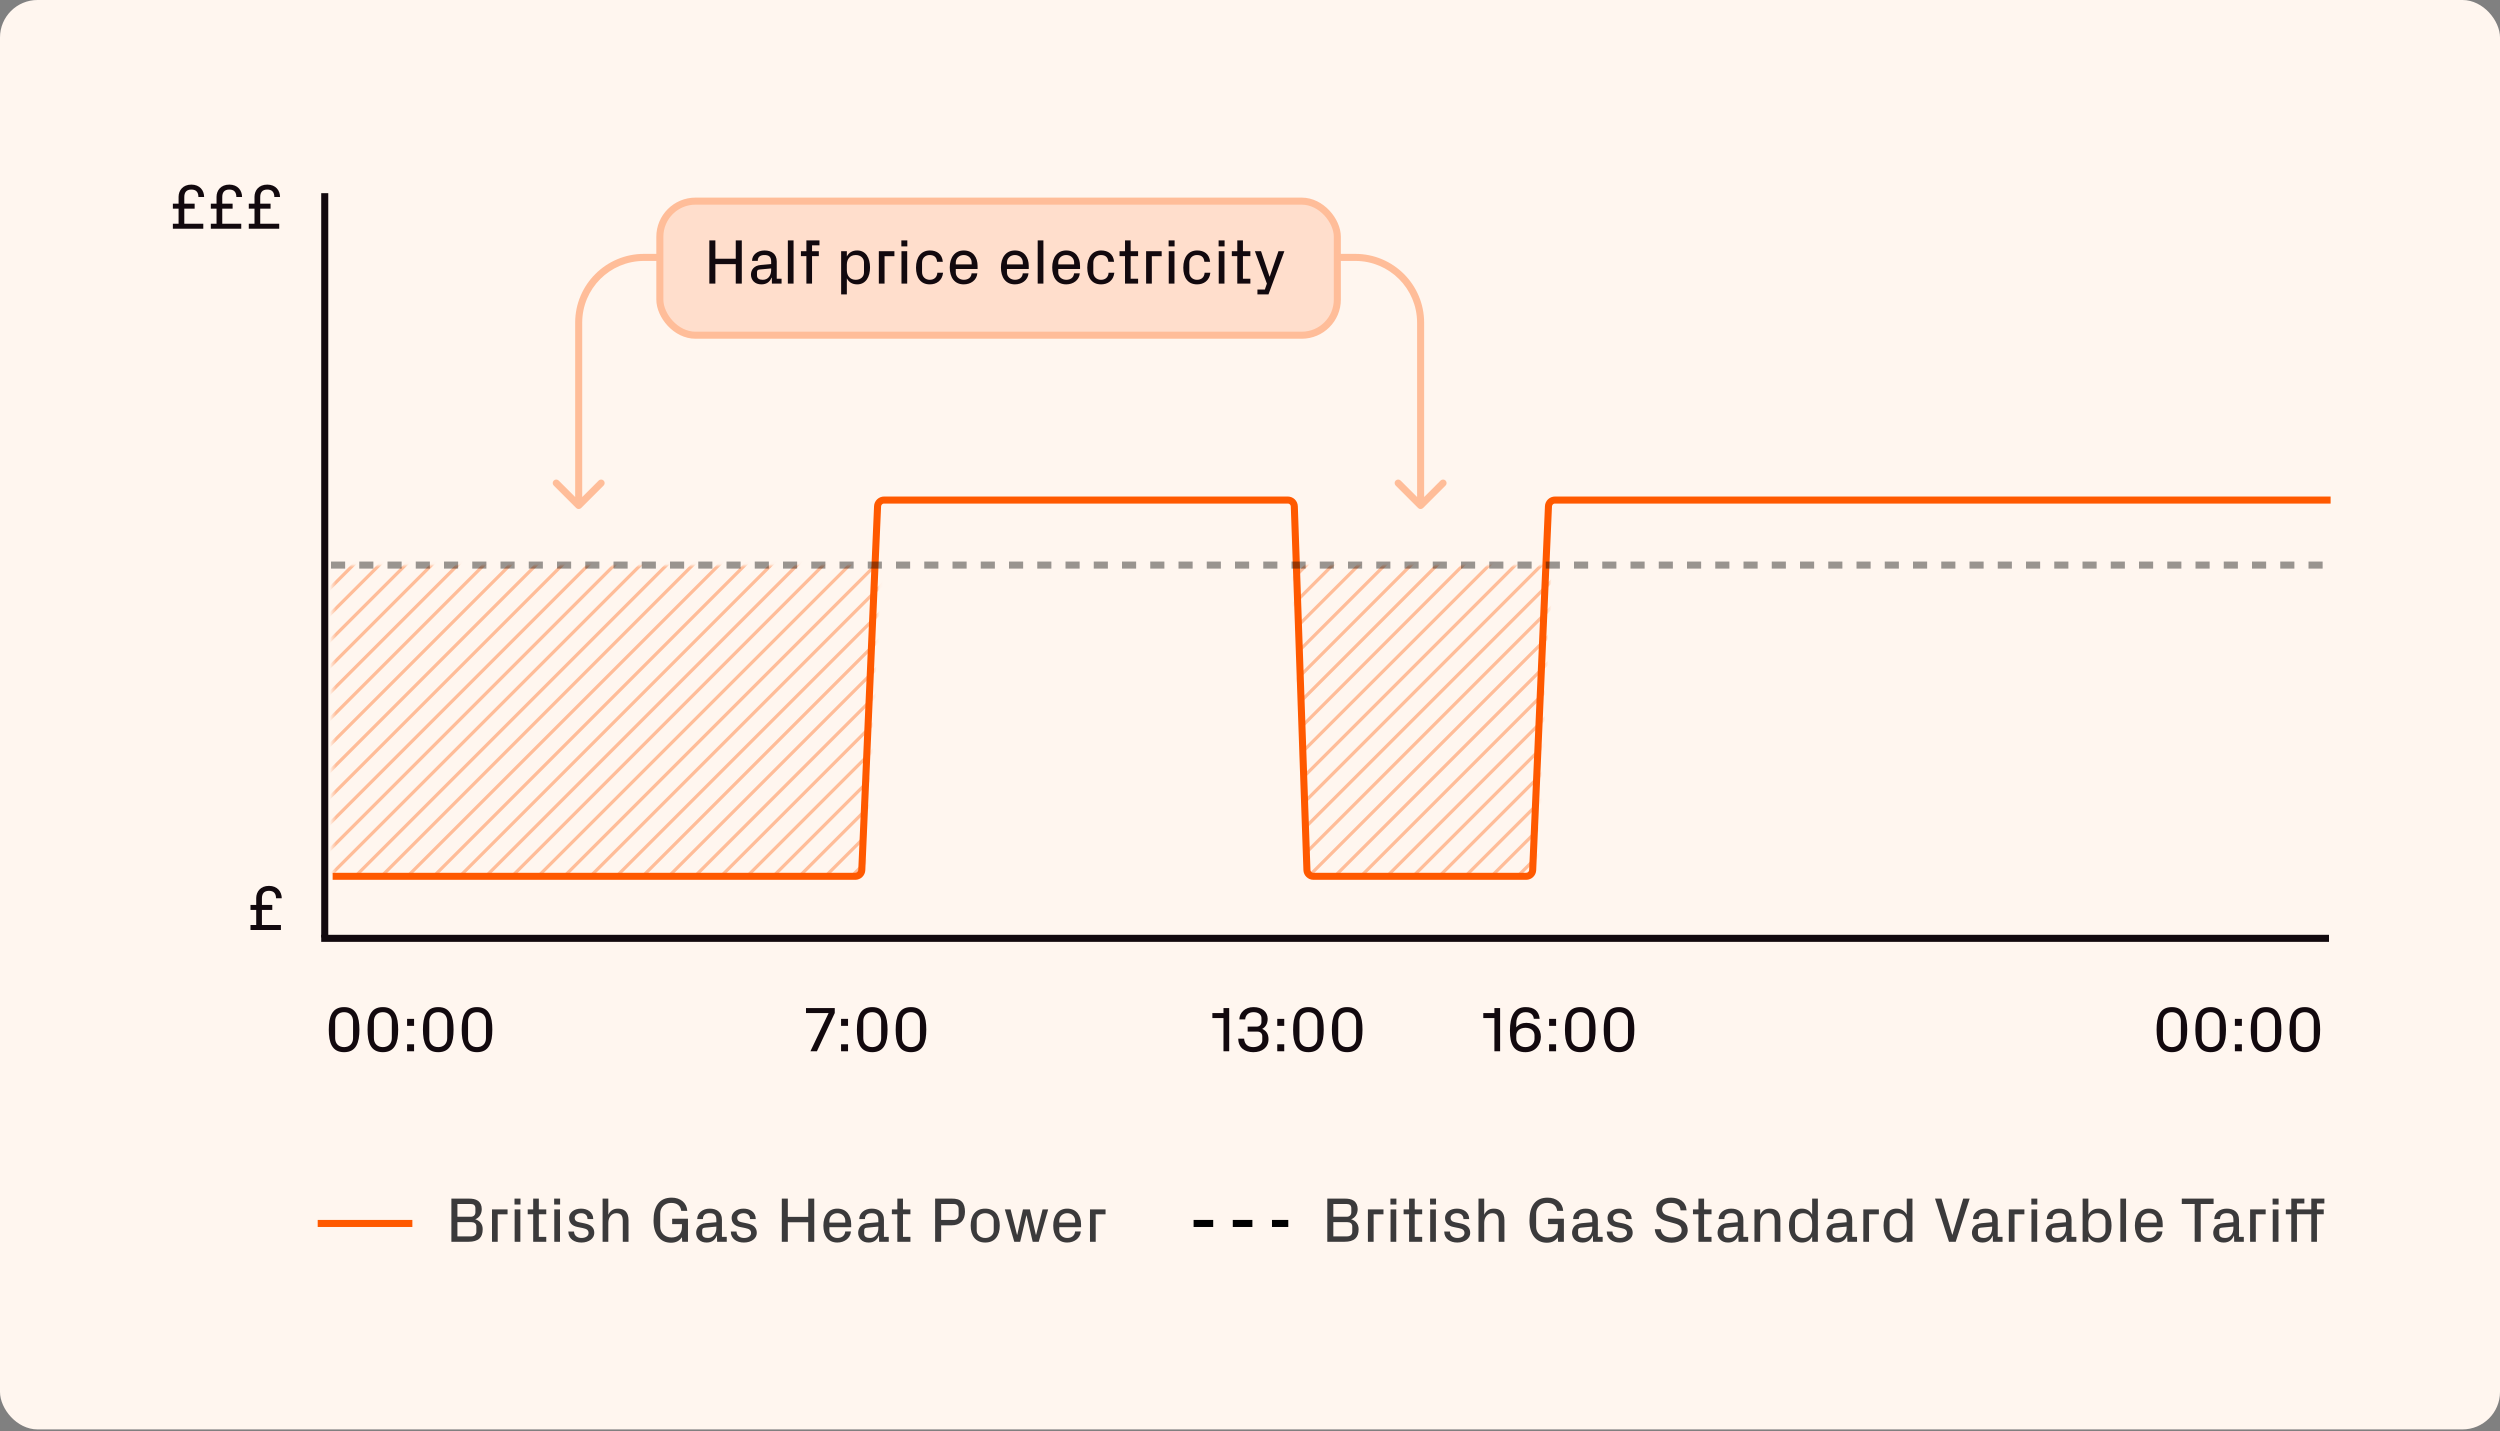 <svg width="800" height="458" viewBox="0 0 800 458" fill="none" xmlns="http://www.w3.org/2000/svg">
<rect x="0" y="0" width="800" height="458" fill="#808080" stroke="none"/>
<rect width="800" height="457.41" rx="12" fill="#FFF6EF"/>
<path d="M102.788 300.267L745.279 300.267" stroke="#12090E" stroke-width="2.258"/>
<path d="M115.009 329.486C115.009 333.632 113.992 336.701 110.11 336.701C106.228 336.701 105.212 333.632 105.212 329.486C105.212 325.34 106.228 322.271 110.11 322.271C113.992 322.271 115.009 325.34 115.009 329.486ZM110.11 335.075C111.777 335.075 112.976 334.019 112.976 332.189V326.783C112.976 324.954 111.777 323.897 110.11 323.897C108.444 323.897 107.245 324.954 107.245 326.783V332.189C107.245 334.019 108.444 335.075 110.11 335.075ZM127.414 329.486C127.414 333.632 126.398 336.701 122.516 336.701C118.634 336.701 117.617 333.632 117.617 329.486C117.617 325.34 118.634 322.271 122.516 322.271C126.398 322.271 127.414 325.34 127.414 329.486ZM122.516 335.075C124.182 335.075 125.381 334.019 125.381 332.189V326.783C125.381 324.954 124.182 323.897 122.516 323.897C120.849 323.897 119.65 324.954 119.65 326.783V332.189C119.65 334.019 120.849 335.075 122.516 335.075ZM132.502 326.031V328.267H130.266V326.031H132.502ZM132.502 334.161V336.396H130.266V334.161H132.502ZM145.138 329.486C145.138 333.632 144.122 336.701 140.24 336.701C136.358 336.701 135.342 333.632 135.342 329.486C135.342 325.34 136.358 322.271 140.24 322.271C144.122 322.271 145.138 325.34 145.138 329.486ZM140.24 335.075C141.907 335.075 143.106 334.019 143.106 332.189V326.783C143.106 324.954 141.907 323.897 140.24 323.897C138.574 323.897 137.374 324.954 137.374 326.783V332.189C137.374 334.019 138.574 335.075 140.24 335.075ZM157.544 329.486C157.544 333.632 156.527 336.701 152.645 336.701C148.763 336.701 147.747 333.632 147.747 329.486C147.747 325.34 148.763 322.271 152.645 322.271C156.527 322.271 157.544 325.34 157.544 329.486ZM152.645 335.075C154.312 335.075 155.511 334.019 155.511 332.189V326.783C155.511 324.954 154.312 323.897 152.645 323.897C150.979 323.897 149.78 324.954 149.78 326.783V332.189C149.78 334.019 150.979 335.075 152.645 335.075Z" fill="#12090E"/>
<path d="M699.906 329.486C699.906 333.632 698.89 336.701 695.008 336.701C691.126 336.701 690.11 333.632 690.11 329.486C690.11 325.34 691.126 322.271 695.008 322.271C698.89 322.271 699.906 325.34 699.906 329.486ZM695.008 335.075C696.675 335.075 697.874 334.019 697.874 332.189V326.783C697.874 324.954 696.675 323.897 695.008 323.897C693.342 323.897 692.142 324.954 692.142 326.783V332.189C692.142 334.019 693.342 335.075 695.008 335.075ZM712.312 329.486C712.312 333.632 711.295 336.701 707.413 336.701C703.531 336.701 702.515 333.632 702.515 329.486C702.515 325.34 703.531 322.271 707.413 322.271C711.295 322.271 712.312 325.34 712.312 329.486ZM707.413 335.075C709.08 335.075 710.279 334.019 710.279 332.189V326.783C710.279 324.954 709.08 323.897 707.413 323.897C705.747 323.897 704.548 324.954 704.548 326.783V332.189C704.548 334.019 705.747 335.075 707.413 335.075ZM717.4 326.031V328.267H715.164V326.031H717.4ZM717.4 334.161V336.396H715.164V334.161H717.4ZM730.036 329.486C730.036 333.632 729.02 336.701 725.138 336.701C721.256 336.701 720.24 333.632 720.24 329.486C720.24 325.34 721.256 322.271 725.138 322.271C729.02 322.271 730.036 325.34 730.036 329.486ZM725.138 335.075C726.804 335.075 728.004 334.019 728.004 332.189V326.783C728.004 324.954 726.804 323.897 725.138 323.897C723.471 323.897 722.272 324.954 722.272 326.783V332.189C722.272 334.019 723.471 335.075 725.138 335.075ZM742.441 329.486C742.441 333.632 741.425 336.701 737.543 336.701C733.661 336.701 732.645 333.632 732.645 329.486C732.645 325.34 733.661 322.271 737.543 322.271C741.425 322.271 742.441 325.34 742.441 329.486ZM737.543 335.075C739.21 335.075 740.409 334.019 740.409 332.189V326.783C740.409 324.954 739.21 323.897 737.543 323.897C735.876 323.897 734.677 324.954 734.677 326.783V332.189C734.677 334.019 735.876 335.075 737.543 335.075Z" fill="#12090E"/>
<path d="M267.125 324.161L261.414 336.396H259.341L265.154 324.181H257.918V322.576H267.125V324.161ZM271.373 326.031V328.267H269.137V326.031H271.373ZM271.373 334.161V336.396H269.137V334.161H271.373ZM284.009 329.486C284.009 333.632 282.993 336.701 279.111 336.701C275.229 336.701 274.212 333.632 274.212 329.486C274.212 325.34 275.229 322.271 279.111 322.271C282.993 322.271 284.009 325.34 284.009 329.486ZM279.111 335.075C280.777 335.075 281.976 334.019 281.976 332.189V326.783C281.976 324.954 280.777 323.897 279.111 323.897C277.444 323.897 276.245 324.954 276.245 326.783V332.189C276.245 334.019 277.444 335.075 279.111 335.075ZM296.414 329.486C296.414 333.632 295.398 336.701 291.516 336.701C287.634 336.701 286.618 333.632 286.618 329.486C286.618 325.34 287.634 322.271 291.516 322.271C295.398 322.271 296.414 325.34 296.414 329.486ZM291.516 335.075C293.182 335.075 294.382 334.019 294.382 332.189V326.783C294.382 324.954 293.182 323.897 291.516 323.897C289.849 323.897 288.65 324.954 288.65 326.783V332.189C288.65 334.019 289.849 335.075 291.516 335.075Z" fill="#12090E"/>
<path d="M391.514 336.396V325.787H387.957V324.181H391.514V322.576H393.343V336.396H391.514ZM402.402 330.116H399.251V328.511H402.137C403.113 328.511 403.662 327.88 403.662 327.027V325.767C403.662 324.547 402.483 323.897 401.141 323.897C399.495 323.897 398.56 324.832 398.459 326.214H396.589C396.589 324.181 398.296 322.271 401.141 322.271C403.885 322.271 405.654 323.816 405.654 326.011C405.654 327.677 404.902 328.714 403.906 329.242C405.166 329.811 405.918 330.807 405.918 332.535C405.918 335.177 403.885 336.701 401.06 336.701C398.377 336.701 396.243 335.299 396.243 332.372H398.113C398.255 334.303 399.434 335.075 401.06 335.075C402.747 335.075 403.926 334.1 403.926 333.002V331.62C403.926 330.767 403.377 330.116 402.402 330.116ZM410.956 326.031V328.267H408.72V326.031H410.956ZM410.956 334.161V336.396H408.72V334.161H410.956ZM423.592 329.486C423.592 333.632 422.576 336.701 418.694 336.701C414.812 336.701 413.795 333.632 413.795 329.486C413.795 325.34 414.812 322.271 418.694 322.271C422.576 322.271 423.592 325.34 423.592 329.486ZM418.694 335.075C420.36 335.075 421.559 334.019 421.559 332.189V326.783C421.559 324.954 420.36 323.897 418.694 323.897C417.027 323.897 415.828 324.954 415.828 326.783V332.189C415.828 334.019 417.027 335.075 418.694 335.075ZM435.997 329.486C435.997 333.632 434.981 336.701 431.099 336.701C427.217 336.701 426.2 333.632 426.2 329.486C426.2 325.34 427.217 322.271 431.099 322.271C434.981 322.271 435.997 325.34 435.997 329.486ZM431.099 335.075C432.765 335.075 433.965 334.019 433.965 332.189V326.783C433.965 324.954 432.765 323.897 431.099 323.897C429.432 323.897 428.233 324.954 428.233 326.783V332.189C428.233 334.019 429.432 335.075 431.099 335.075Z" fill="#12090E"/>
<path d="M478.206 336.396V325.787H474.649V324.181H478.206V322.576H480.035V336.396H478.206ZM488.139 336.701C484.48 336.701 483.179 334.323 483.179 329.832C483.179 325.259 484.602 322.271 488.179 322.271C491.065 322.271 492.447 323.653 492.691 326.011H490.821C490.659 324.669 489.805 323.897 488.179 323.897C486.35 323.897 485.212 325.299 485.212 327.372V328.734C485.964 327.779 487.163 327.311 488.443 327.311C491.35 327.311 493.077 329.12 493.077 331.823C493.077 334.161 491.451 336.701 488.139 336.701ZM488.139 335.075C489.886 335.075 491.045 333.897 491.045 332.454V331.315C491.045 329.872 489.907 328.897 488.159 328.897C486.411 328.897 485.212 329.872 485.212 331.315V332.454C485.212 333.897 486.411 335.075 488.139 335.075ZM497.946 326.031V328.267H495.71V326.031H497.946ZM497.946 334.161V336.396H495.71V334.161H497.946ZM510.582 329.486C510.582 333.632 509.565 336.701 505.683 336.701C501.801 336.701 500.785 333.632 500.785 329.486C500.785 325.34 501.801 322.271 505.683 322.271C509.565 322.271 510.582 325.34 510.582 329.486ZM505.683 335.075C507.35 335.075 508.549 334.019 508.549 332.189V326.783C508.549 324.954 507.35 323.897 505.683 323.897C504.017 323.897 502.818 324.954 502.818 326.783V332.189C502.818 334.019 504.017 335.075 505.683 335.075ZM522.987 329.486C522.987 333.632 521.971 336.701 518.089 336.701C514.207 336.701 513.19 333.632 513.19 329.486C513.19 325.34 514.207 322.271 518.089 322.271C521.971 322.271 522.987 325.34 522.987 329.486ZM518.089 335.075C519.755 335.075 520.954 334.019 520.954 332.189V326.783C520.954 324.954 519.755 323.897 518.089 323.897C516.422 323.897 515.223 324.954 515.223 326.783V332.189C515.223 334.019 516.422 335.075 518.089 335.075Z" fill="#12090E"/>
<mask id="mask0_10986_64" style="mask-type:alpha" maskUnits="userSpaceOnUse" x="106" y="180" width="176" height="101">
<path d="M274.226 280.416H108.534C107.38 280.416 106.445 279.48 106.445 278.326V182.998C106.445 181.844 107.38 180.908 108.534 180.908H279.23C280.427 180.908 281.379 181.912 281.316 183.107L276.312 278.436C276.254 279.546 275.337 280.416 274.226 280.416Z" fill="#D9D9D9"/>
</mask>
<g mask="url(#mask0_10986_64)">
<path d="M117.108 169.109L-6.167 292.384L-6.905 291.645L116.369 168.371L117.108 169.109ZM125.466 169.109L2.19 292.384L1.452 291.645L124.727 168.371L125.466 169.109ZM133.823 169.109L10.549 292.384L9.81 291.645L133.084 168.371L133.823 169.109ZM142.181 169.109L18.906 292.384L18.167 291.645L141.442 168.371L142.181 169.109ZM150.538 169.109L27.264 292.384L26.524 291.645L149.8 168.371L150.538 169.109ZM158.896 169.109L35.621 292.384L34.883 291.645L158.157 168.371L158.896 169.109ZM167.254 169.109L43.978 292.384L43.24 291.645L166.515 168.371L167.254 169.109ZM175.611 169.109L52.336 292.384L51.598 291.645L174.872 168.371L175.611 169.109ZM183.969 169.109L60.694 292.384L59.955 291.645L183.229 168.371L183.969 169.109ZM192.326 169.109L69.052 292.384L68.312 291.645L191.588 168.371L192.326 169.109ZM200.684 169.109L77.409 292.384L76.67 291.645L199.945 168.371L200.684 169.109ZM209.042 169.109L85.767 292.384L85.028 291.645L208.303 168.371L209.042 169.109ZM217.399 169.109L94.124 292.384L93.386 291.645L216.66 168.371L217.399 169.109ZM225.757 169.109L102.482 292.384L101.743 291.645L225.018 168.371L225.757 169.109ZM234.114 169.109L110.84 292.384L110.101 291.645L233.376 168.371L234.114 169.109ZM242.472 169.109L119.197 292.384L118.458 291.645L241.733 168.371L242.472 169.109ZM250.83 169.109L127.555 292.384L126.816 291.645L250.091 168.371L250.83 169.109ZM259.188 169.109L135.912 292.384L135.174 291.645L258.448 168.371L259.188 169.109ZM267.545 169.109L144.271 292.384L143.531 291.645L266.806 168.371L267.545 169.109ZM275.902 169.109L152.628 292.384L151.889 291.645L275.164 168.371L275.902 169.109ZM284.26 169.109L160.985 292.384L160.246 291.645L283.521 168.371L284.26 169.109ZM292.617 169.109L169.343 292.384L168.604 291.645L291.879 168.371L292.617 169.109ZM300.976 169.109L177.7 292.384L176.962 291.645L300.236 168.371L300.976 169.109ZM309.333 169.109L186.058 292.384L185.319 291.645L308.594 168.371L309.333 169.109ZM317.69 169.109L194.416 292.384L193.677 291.645L316.951 168.371L317.69 169.109ZM326.048 169.109L202.773 292.384L202.034 291.645L325.31 168.371L326.048 169.109ZM334.405 169.109L211.131 292.384L210.392 291.645L333.667 168.371L334.405 169.109ZM342.764 169.109L219.488 292.384L218.749 291.645L342.024 168.371L342.764 169.109ZM351.121 169.109L227.846 292.384L227.107 291.645L350.382 168.371L351.121 169.109ZM359.479 169.109L236.203 292.384L235.465 291.645L358.739 168.371L359.479 169.109ZM367.836 169.109L244.562 292.384L243.822 291.645L367.097 168.371L367.836 169.109ZM376.193 169.109L252.919 292.384L252.18 291.645L375.455 168.371L376.193 169.109ZM384.551 169.109L261.276 292.384L260.537 291.645L383.812 168.371L384.551 169.109ZM392.909 169.109L269.634 292.384L268.896 291.645L392.17 168.371L392.909 169.109ZM401.267 169.109L277.992 292.384L277.253 291.645L400.527 168.371L401.267 169.109ZM409.624 169.109L286.35 292.384L285.61 291.645L408.886 168.371L409.624 169.109ZM417.981 169.109L294.707 292.384L293.968 291.645L417.243 168.371L417.981 169.109ZM426.339 169.109L303.064 292.384L302.325 291.645L425.601 168.371L426.339 169.109ZM434.696 169.109L311.422 292.384L310.683 291.645L433.958 168.371L434.696 169.109ZM443.055 169.109L319.779 292.384L319.041 291.645L442.315 168.371L443.055 169.109ZM451.412 169.109L328.138 292.384L327.398 291.645L450.673 168.371L451.412 169.109ZM459.77 169.109L336.495 292.384L335.756 291.645L459.031 168.371L459.77 169.109Z" fill="#FFBD99"/>
</g>
<mask id="mask1_10986_64" style="mask-type:alpha" maskUnits="userSpaceOnUse" x="414" y="180" width="83" height="101">
<path d="M496.002 183.107L490.998 278.436C490.94 279.546 490.023 280.416 488.912 280.416H420.291C419.171 280.416 418.251 279.533 418.204 278.414L414.2 183.085C414.15 181.898 415.1 180.908 416.288 180.908H493.916C495.113 180.908 496.065 181.912 496.002 183.107Z" fill="#D9D9D9"/>
</mask>
<g mask="url(#mask1_10986_64)">
<path d="M421.116 170.152L297.842 293.428L297.103 292.688L420.377 169.414L421.116 170.152ZM429.474 170.152L306.198 293.428L305.46 292.688L428.735 169.414L429.474 170.152ZM437.831 170.152L314.557 293.428L313.818 292.688L437.093 169.414L437.831 170.152ZM446.189 170.152L322.914 293.428L322.175 292.688L445.449 169.414L446.189 170.152ZM454.546 170.152L331.272 293.428L330.532 292.688L453.808 169.414L454.546 170.152ZM462.905 170.152L339.629 293.428L338.891 292.688L462.165 169.414L462.905 170.152ZM471.262 170.152L347.987 293.428L347.247 292.688L470.523 169.414L471.262 170.152ZM479.619 170.152L356.344 293.428L355.606 292.688L478.88 169.414L479.619 170.152ZM487.977 170.152L364.702 293.428L363.963 292.688L487.239 169.414L487.977 170.152ZM496.335 170.152L373.06 293.428L372.322 292.688L495.596 169.414L496.335 170.152ZM504.692 170.152L381.417 293.428L380.678 292.688L503.953 169.414L504.692 170.152ZM513.05 170.152L389.775 293.428L389.036 292.688L512.311 169.414L513.05 170.152ZM521.407 170.152L398.132 293.428L397.394 292.688L520.668 169.414L521.407 170.152ZM529.765 170.152L406.49 293.428L405.751 292.688L529.026 169.414L529.765 170.152ZM538.122 170.152L414.848 293.428L414.109 292.688L537.384 169.414L538.122 170.152ZM546.481 170.152L423.205 293.428L422.467 292.688L545.741 169.414L546.481 170.152ZM554.837 170.152L431.563 293.428L430.823 292.688L554.099 169.414L554.837 170.152ZM563.196 170.152L439.92 293.428L439.182 292.688L562.456 169.414L563.196 170.152ZM571.553 170.152L448.279 293.428L447.539 292.688L570.815 169.414L571.553 170.152ZM579.91 170.152L456.636 293.428L455.897 292.688L579.171 169.414L579.91 170.152ZM588.268 170.152L464.993 293.428L464.254 292.688L587.53 169.414L588.268 170.152ZM596.625 170.152L473.351 293.428L472.612 292.688L595.887 169.414L596.625 170.152ZM604.984 170.152L481.708 293.428L480.969 292.688L604.244 169.414L604.984 170.152ZM613.341 170.152L490.066 293.428L489.327 292.688L612.602 169.414L613.341 170.152ZM621.698 170.152L498.424 293.428L497.685 292.688L620.96 169.414L621.698 170.152ZM630.056 170.152L506.781 293.428L506.042 292.688L629.317 169.414L630.056 170.152Z" fill="#FFBD99"/>
</g>
<path d="M106.445 280.416H273.685C274.804 280.416 275.724 279.535 275.773 278.417L280.823 162.013C280.871 160.896 281.791 160.015 282.91 160.015L412.09 160.015C413.216 160.015 414.14 160.907 414.179 162.032L418.217 278.399C418.256 279.524 419.18 280.416 420.306 280.416H488.371C489.49 280.416 490.41 279.535 490.458 278.417L495.508 162.013C495.557 160.896 496.477 160.015 497.596 160.015L745.801 160.015" stroke="#FF5900" stroke-width="2.258"/>
<line x1="103.918" y1="61.814" x2="103.918" y2="300.005" stroke="#12090E" stroke-width="2.258"/>
<path d="M80.158 297.605V296H81.987V291.183H80.158V289.577H81.987V287.382C81.987 285.37 83.349 283.48 86.073 283.48C88.796 283.48 90.158 285.37 90.158 287.443H88.329C88.329 285.898 87.597 285.065 86.073 285.065C84.548 285.065 83.817 285.919 83.817 287.443V289.577H87.129V291.183H83.817V296H89.894V297.605H80.158Z" fill="#12090E"/>
<path d="M55.317 73.199V71.594H57.146V66.777H55.317V65.171H57.146V62.976C57.146 60.964 58.508 59.074 61.231 59.074C63.955 59.074 65.317 60.964 65.317 63.037H63.487C63.487 61.492 62.756 60.659 61.231 60.659C59.707 60.659 58.975 61.513 58.975 63.037V65.171H62.288V66.777H58.975V71.594H65.052V73.199H55.317ZM67.464 73.199V71.594H69.293V66.777H67.464V65.171H69.293V62.976C69.293 60.964 70.655 59.074 73.378 59.074C76.102 59.074 77.464 60.964 77.464 63.037H75.635C75.635 61.492 74.903 60.659 73.378 60.659C71.854 60.659 71.122 61.513 71.122 63.037V65.171H74.435V66.777H71.122V71.594H77.2V73.199H67.464ZM79.611 73.199V71.594H81.44V66.777H79.611V65.171H81.44V62.976C81.44 60.964 82.802 59.074 85.526 59.074C88.249 59.074 89.611 60.964 89.611 63.037H87.782C87.782 61.492 87.05 60.659 85.526 60.659C84.001 60.659 83.27 61.513 83.27 63.037V65.171H86.582V66.777H83.27V71.594H89.347V73.199H79.611Z" fill="#12090E"/>
<line opacity="0.4" x1="105.922" y1="180.826" x2="745.279" y2="180.826" stroke="black" stroke-width="2.258" stroke-dasharray="4.52 4.52"/>
<path d="M184.382 162.564C184.822 163.005 185.537 163.005 185.978 162.564L193.164 155.378C193.605 154.937 193.605 154.222 193.164 153.781C192.723 153.34 192.008 153.34 191.567 153.781L185.18 160.169L178.793 153.781C178.352 153.34 177.637 153.34 177.196 153.781C176.755 154.222 176.755 154.937 177.196 155.378L184.382 162.564ZM185.18 161.766H186.309L186.309 103.262H185.18H184.051L184.051 161.766H185.18ZM206.074 82.368L206.074 83.498L253.608 83.498L253.608 82.368L253.608 81.239L206.074 81.239L206.074 82.368ZM185.18 103.262H186.309C186.309 92.347 195.158 83.498 206.074 83.498L206.074 82.368L206.074 81.239C193.911 81.239 184.051 91.099 184.051 103.262H185.18Z" fill="#FFBD99"/>
<path d="M455.394 162.564C454.954 163.005 454.239 163.005 453.798 162.564L446.612 155.378C446.171 154.937 446.171 154.222 446.612 153.781C447.053 153.34 447.768 153.34 448.209 153.781L454.596 160.169L460.983 153.781C461.424 153.34 462.139 153.34 462.58 153.781C463.021 154.222 463.021 154.937 462.58 155.378L455.394 162.564ZM454.596 161.766H453.467L453.467 103.262H454.596H455.725L455.725 161.766H454.596ZM433.702 82.368L433.702 83.498L386.168 83.498L386.168 82.368L386.168 81.239L433.702 81.239L433.702 82.368ZM454.596 103.262H453.467C453.467 92.347 444.618 83.498 433.702 83.498L433.702 82.368L433.702 81.239C445.865 81.239 455.725 91.099 455.725 103.262H454.596Z" fill="#FFBD99"/>
<rect x="211.15" y="64.362" width="216.796" height="42.908" rx="11.407" fill="#FFDECC"/>
<rect x="211.15" y="64.362" width="216.796" height="42.908" rx="11.407" stroke="#FFBD99" stroke-width="2.258"/>
<path d="M235.443 90.756V84.516H228.919V90.756H226.988V76.935H228.919V82.789H235.443V76.935H237.374V90.756H235.443ZM243.64 91C242.624 91 241.75 90.675 241.161 90.065C240.632 89.516 240.307 88.723 240.307 87.91C240.307 86.284 241.344 84.984 243.397 84.801L246.77 84.496V83.663C246.77 82.057 245.896 81.61 244.616 81.61C243.336 81.61 242.482 82.159 242.482 83.48H240.653C240.653 81.528 242.421 80.146 244.636 80.146C246.872 80.146 248.559 81.244 248.559 83.683V89.191H250.104V90.756H247.014L246.974 88.845H246.892C246.323 90.309 245.185 91 243.64 91ZM244.108 89.536C245.754 89.536 246.77 88.236 246.77 86.366V85.898L243.092 86.244C242.34 86.305 242.238 86.65 242.238 87.24V88.154C242.238 89.11 242.949 89.536 244.108 89.536ZM253.941 90.756H252.112V76.935H253.941V90.756ZM259.853 90.756H258.044V81.955H256.296V80.39H258.044V76.935H262.231V78.5H259.853V80.39H262.027V81.955H259.853V90.756ZM270.991 94.211H269.162V80.39H270.991V82.077C271.641 80.837 272.739 80.146 274.304 80.146C277.088 80.146 278.409 82.565 278.409 85.573C278.409 88.581 277.088 91 274.304 91C272.739 91 271.641 90.309 270.991 89.069V94.211ZM270.991 84.699V86.447C270.991 88.236 272.007 89.536 273.836 89.536C275.361 89.536 276.478 88.581 276.478 87.179V83.967C276.478 82.565 275.361 81.61 273.836 81.61C272.007 81.61 270.991 82.911 270.991 84.699ZM281.229 90.756V80.39H286.209V81.976H283.058V90.756H281.229ZM290.344 76.935V78.846H288.433V76.935H290.344ZM290.303 90.756H288.474V80.39H290.303V90.756ZM293.125 85.654C293.125 82.321 294.751 80.146 297.576 80.146C299.772 80.146 301.499 81.285 301.702 83.784H299.873C299.731 82.098 298.694 81.61 297.475 81.61C296.255 81.61 295.056 82.443 295.056 84.049V87.097C295.056 88.581 296.154 89.536 297.495 89.536C298.837 89.536 299.832 88.825 299.954 87.28H301.784C301.499 89.841 299.65 91 297.536 91C294.528 91 293.125 88.744 293.125 85.654ZM308.394 91C305.407 91 303.923 88.744 303.923 85.573C303.923 82.402 305.549 80.146 308.394 80.146C311.362 80.146 312.825 82.341 312.825 85.106V86.081H305.854V87.179C305.854 88.683 307.114 89.536 308.415 89.536C309.715 89.536 310.793 88.886 310.914 87.463H312.744C312.561 89.679 310.61 91 308.394 91ZM310.935 84.618V84.049C310.935 82.524 309.756 81.61 308.394 81.61C307.032 81.61 305.854 82.524 305.854 84.049V84.618H310.935ZM324.769 91C321.781 91 320.298 88.744 320.298 85.573C320.298 82.402 321.924 80.146 324.769 80.146C327.736 80.146 329.2 82.341 329.2 85.106V86.081H322.228V87.179C322.228 88.683 323.489 89.536 324.789 89.536C326.09 89.536 327.167 88.886 327.289 87.463H329.119C328.936 89.679 326.984 91 324.769 91ZM327.31 84.618V84.049C327.31 82.524 326.131 81.61 324.769 81.61C323.407 81.61 322.228 82.524 322.228 84.049V84.618H327.31ZM333.89 90.756H332.061V76.935H333.89V90.756ZM341.184 91C338.196 91 336.712 88.744 336.712 85.573C336.712 82.402 338.338 80.146 341.184 80.146C344.151 80.146 345.614 82.341 345.614 85.106V86.081H338.643V87.179C338.643 88.683 339.903 89.536 341.204 89.536C342.505 89.536 343.582 88.886 343.704 87.463H345.533C345.35 89.679 343.399 91 341.184 91ZM343.724 84.618V84.049C343.724 82.524 342.545 81.61 341.184 81.61C339.822 81.61 338.643 82.524 338.643 84.049V84.618H343.724ZM347.926 85.654C347.926 82.321 349.552 80.146 352.378 80.146C354.573 80.146 356.3 81.285 356.503 83.784H354.674C354.532 82.098 353.495 81.61 352.276 81.61C351.056 81.61 349.857 82.443 349.857 84.049V87.097C349.857 88.581 350.955 89.536 352.296 89.536C353.638 89.536 354.634 88.825 354.756 87.28H356.585C356.3 89.841 354.451 91 352.337 91C349.329 91 347.926 88.744 347.926 85.654ZM360.004 90.756V81.955H358.256V80.39H360.004V76.935H361.813V80.39H364.191V81.955H361.813V89.191H364.191V90.756H360.004ZM366.755 90.756V80.39H371.735V81.976H368.585V90.756H366.755ZM375.87 76.935V78.846H373.959V76.935H375.87ZM375.829 90.756H374V80.39H375.829V90.756ZM378.652 85.654C378.652 82.321 380.278 80.146 383.103 80.146C385.298 80.146 387.025 81.285 387.229 83.784H385.399C385.257 82.098 384.221 81.61 383.001 81.61C381.782 81.61 380.582 82.443 380.582 84.049V87.097C380.582 88.581 381.68 89.536 383.021 89.536C384.363 89.536 385.359 88.825 385.481 87.28H387.31C387.025 89.841 385.176 91 383.062 91C380.054 91 378.652 88.744 378.652 85.654ZM391.868 76.935V78.846H389.957V76.935H391.868ZM391.827 90.756H389.998V80.39H391.827V90.756ZM395.93 90.756V81.955H394.182V80.39H395.93V76.935H397.739V80.39H400.117V81.955H397.739V89.191H400.117V90.756H395.93ZM405.912 94.211H402.376V92.646H404.754L405.404 90.756L401.563 80.39H403.535L406.238 88.5H406.319L409.103 80.39H410.994L405.912 94.211Z" fill="#12090E"/>
<path d="M152.066 390.175C153.509 390.582 154.464 391.679 154.464 393.346C154.464 394.687 154.118 395.683 153.407 396.334C152.635 397.045 151.456 397.37 149.931 397.37H144.444V383.549H149.83C151.192 383.549 152.167 383.692 152.96 384.261C153.732 384.809 154.159 385.744 154.159 386.903C154.159 388.468 153.366 389.687 152.066 390.175ZM150.623 385.277H146.375V389.362H150.623C151.639 389.362 152.127 388.752 152.127 387.899V386.659C152.127 385.724 151.598 385.277 150.623 385.277ZM152.431 394.139V392.472C152.431 391.557 151.822 391.09 150.846 391.09H146.375V395.643H150.724C151.74 395.643 152.431 395.155 152.431 394.139ZM157.44 397.37V387.005H162.42V388.59H159.269V397.37H157.44ZM166.555 383.549V385.46H164.644V383.549H166.555ZM166.514 397.37H164.685V387.005H166.514V397.37ZM170.617 397.37V388.57H168.869V387.005H170.617V383.549H172.426V387.005H174.804V388.57H172.426V395.805H174.804V397.37H170.617ZM179.238 383.549V385.46H177.327V383.549H179.238ZM179.197 397.37H177.368V387.005H179.197V397.37ZM186.064 397.614C183.727 397.614 181.897 396.415 181.857 394.098H183.686C183.727 395.48 184.824 396.151 186.084 396.151C187.304 396.151 188.34 395.582 188.34 394.565C188.34 393.732 187.873 393.244 186.491 392.98L184.783 392.634C183.097 392.289 182.121 391.334 182.121 389.708C182.121 388.061 183.666 386.761 185.922 386.761C187.873 386.761 189.804 387.757 189.844 390.094H188.015C187.974 388.732 187.04 388.224 185.942 388.224C184.804 388.224 183.91 388.834 183.91 389.687C183.91 390.5 184.357 390.927 185.373 391.13L187.121 391.496C189.174 391.923 190.17 392.878 190.17 394.545C190.17 396.252 188.503 397.614 186.064 397.614ZM194.659 397.37H192.83V383.549H194.659V388.712C195.228 387.513 196.183 386.761 197.748 386.761C199.76 386.761 201.122 387.818 201.122 390.46V397.37H199.293V390.663C199.293 389.159 198.805 388.224 197.24 388.224C195.736 388.224 194.659 389.504 194.659 391.313V397.37ZM214.703 397.675C211.187 397.675 209.134 394.931 209.134 390.582C209.134 385.988 210.984 383.244 214.947 383.244C217.711 383.244 219.744 384.85 219.927 387.472H217.996C217.813 385.846 216.675 384.931 214.764 384.931C212.732 384.931 211.269 386.334 211.269 388.326V392.594C211.269 394.525 212.793 395.988 214.866 395.988C217 395.988 218.22 394.809 218.22 392.655V391.72H215.09V389.992H220.15V397.37H218.301L218.22 395.907C217.508 396.964 216.451 397.675 214.703 397.675ZM226.099 397.614C225.083 397.614 224.209 397.289 223.62 396.679C223.091 396.13 222.766 395.338 222.766 394.525C222.766 392.899 223.802 391.598 225.855 391.415L229.229 391.11V390.277C229.229 388.671 228.355 388.224 227.075 388.224C225.794 388.224 224.941 388.773 224.941 390.094H223.111C223.111 388.143 224.88 386.761 227.095 386.761C229.331 386.761 231.018 387.858 231.018 390.297V395.805H232.562V397.37H229.473L229.432 395.46H229.351C228.782 396.923 227.644 397.614 226.099 397.614ZM226.567 396.151C228.213 396.151 229.229 394.85 229.229 392.98V392.513L225.55 392.858C224.798 392.919 224.697 393.265 224.697 393.854V394.769C224.697 395.724 225.408 396.151 226.567 396.151ZM238.066 397.614C235.729 397.614 233.9 396.415 233.859 394.098H235.688C235.729 395.48 236.827 396.151 238.087 396.151C239.306 396.151 240.343 395.582 240.343 394.565C240.343 393.732 239.875 393.244 238.493 392.98L236.786 392.634C235.099 392.289 234.123 391.334 234.123 389.708C234.123 388.061 235.668 386.761 237.924 386.761C239.875 386.761 241.806 387.757 241.847 390.094H240.018C239.977 388.732 239.042 388.224 237.944 388.224C236.806 388.224 235.912 388.834 235.912 389.687C235.912 390.5 236.359 390.927 237.375 391.13L239.123 391.496C241.176 391.923 242.172 392.878 242.172 394.545C242.172 396.252 240.505 397.614 238.066 397.614ZM258.631 397.37V391.13H252.106V397.37H250.176V383.549H252.106V389.403H258.631V383.549H260.561V397.37H258.631ZM267.948 397.614C264.96 397.614 263.477 395.358 263.477 392.187C263.477 389.017 265.103 386.761 267.948 386.761C270.915 386.761 272.379 388.956 272.379 391.72V392.695H265.407V393.793C265.407 395.297 266.668 396.151 267.968 396.151C269.269 396.151 270.346 395.5 270.468 394.078H272.298C272.115 396.293 270.163 397.614 267.948 397.614ZM270.489 391.232V390.663C270.489 389.139 269.31 388.224 267.948 388.224C266.586 388.224 265.407 389.139 265.407 390.663V391.232H270.489ZM277.943 397.614C276.927 397.614 276.053 397.289 275.463 396.679C274.935 396.13 274.61 395.338 274.61 394.525C274.61 392.899 275.646 391.598 277.699 391.415L281.073 391.11V390.277C281.073 388.671 280.199 388.224 278.918 388.224C277.638 388.224 276.784 388.773 276.784 390.094H274.955C274.955 388.143 276.723 386.761 278.939 386.761C281.174 386.761 282.861 387.858 282.861 390.297V395.805H284.406V397.37H281.317L281.276 395.46H281.195C280.626 396.923 279.488 397.614 277.943 397.614ZM278.41 396.151C280.057 396.151 281.073 394.85 281.073 392.98V392.513L277.394 392.858C276.642 392.919 276.54 393.265 276.54 393.854V394.769C276.54 395.724 277.252 396.151 278.41 396.151ZM287.146 397.37V388.57H285.398V387.005H287.146V383.549H288.955V387.005H291.333V388.57H288.955V395.805H291.333V397.37H287.146ZM304.484 392.106H301.171V397.37H299.241V383.549H304.464C306.11 383.549 307.086 383.834 307.818 384.586C308.529 385.318 308.793 386.456 308.793 387.757C308.793 389.017 308.448 390.216 307.655 390.988C306.883 391.74 305.826 392.106 304.484 392.106ZM301.171 390.378H305.216C306.131 390.378 306.761 389.708 306.761 388.793V386.781C306.761 385.866 306.192 385.277 305.216 385.277H301.171V390.378ZM315.271 397.614C312.12 397.614 310.616 395.358 310.616 392.187C310.616 389.017 312.12 386.761 315.271 386.761C318.421 386.761 319.925 389.017 319.925 392.187C319.925 395.358 318.421 397.614 315.271 397.614ZM317.994 393.793V390.582C317.994 389.159 316.734 388.224 315.271 388.224C313.807 388.224 312.547 389.159 312.547 390.582V393.793C312.547 395.216 313.807 396.151 315.271 396.151C316.734 396.151 317.994 395.216 317.994 393.793ZM330.462 397.37L328.511 388.976H328.43L326.458 397.37H324.568L321.54 387.005H323.389L325.442 395.114H325.523L327.353 387.005H329.568L331.479 395.114H331.56L333.633 387.005H335.422L332.393 397.37H330.462ZM341.506 397.614C338.518 397.614 337.034 395.358 337.034 392.187C337.034 389.017 338.66 386.761 341.506 386.761C344.473 386.761 345.937 388.956 345.937 391.72V392.695H338.965V393.793C338.965 395.297 340.225 396.151 341.526 396.151C342.827 396.151 343.904 395.5 344.026 394.078H345.855C345.672 396.293 343.721 397.614 341.506 397.614ZM344.046 391.232V390.663C344.046 389.139 342.868 388.224 341.506 388.224C340.144 388.224 338.965 389.139 338.965 390.663V391.232H344.046ZM348.797 397.37V387.005H353.777V388.59H350.627V397.37H348.797Z" fill="#3B3A3B"/>
<path d="M101.662 391.505H131.958" stroke="#FF5900" stroke-width="2.258"/>
<path d="M432.357 390.175C433.8 390.582 434.755 391.679 434.755 393.346C434.755 394.687 434.41 395.683 433.698 396.334C432.926 397.045 431.747 397.37 430.223 397.37H424.735V383.549H430.121C431.483 383.549 432.458 383.692 433.251 384.261C434.023 384.809 434.45 385.744 434.45 386.903C434.45 388.468 433.657 389.687 432.357 390.175ZM430.914 385.277H426.666V389.362H430.914C431.93 389.362 432.418 388.752 432.418 387.899V386.659C432.418 385.724 431.889 385.277 430.914 385.277ZM432.723 394.139V392.472C432.723 391.557 432.113 391.09 431.137 391.09H426.666V395.643H431.015C432.032 395.643 432.723 395.155 432.723 394.139ZM437.731 397.37V387.005H442.711V388.59H439.561V397.37H437.731ZM446.846 383.549V385.46H444.935V383.549H446.846ZM446.805 397.37H444.976V387.005H446.805V397.37ZM450.908 397.37V388.57H449.16V387.005H450.908V383.549H452.717V387.005H455.095V388.57H452.717V395.805H455.095V397.37H450.908ZM459.529 383.549V385.46H457.618V383.549H459.529ZM459.488 397.37H457.659V387.005H459.488V397.37ZM466.355 397.614C464.018 397.614 462.189 396.415 462.148 394.098H463.977C464.018 395.48 465.115 396.151 466.375 396.151C467.595 396.151 468.631 395.582 468.631 394.565C468.631 393.732 468.164 393.244 466.782 392.98L465.075 392.634C463.388 392.289 462.412 391.334 462.412 389.708C462.412 388.061 463.957 386.761 466.213 386.761C468.164 386.761 470.095 387.757 470.135 390.094H468.306C468.266 388.732 467.331 388.224 466.233 388.224C465.095 388.224 464.201 388.834 464.201 389.687C464.201 390.5 464.648 390.927 465.664 391.13L467.412 391.496C469.465 391.923 470.461 392.878 470.461 394.545C470.461 396.252 468.794 397.614 466.355 397.614ZM474.95 397.37H473.121V383.549H474.95V388.712C475.519 387.513 476.474 386.761 478.039 386.761C480.051 386.761 481.413 387.818 481.413 390.46V397.37H479.584V390.663C479.584 389.159 479.096 388.224 477.531 388.224C476.027 388.224 474.95 389.504 474.95 391.313V397.37ZM494.995 397.675C491.478 397.675 489.426 394.931 489.426 390.582C489.426 385.988 491.275 383.244 495.238 383.244C498.003 383.244 500.035 384.85 500.218 387.472H498.287C498.104 385.846 496.966 384.931 495.056 384.931C493.023 384.931 491.56 386.334 491.56 388.326V392.594C491.56 394.525 493.084 395.988 495.157 395.988C497.291 395.988 498.511 394.809 498.511 392.655V391.72H495.381V389.992H500.442V397.37H498.592L498.511 395.907C497.799 396.964 496.742 397.675 494.995 397.675ZM506.39 397.614C505.374 397.614 504.5 397.289 503.911 396.679C503.382 396.13 503.057 395.338 503.057 394.525C503.057 392.899 504.094 391.598 506.146 391.415L509.52 391.11V390.277C509.52 388.671 508.646 388.224 507.366 388.224C506.085 388.224 505.232 388.773 505.232 390.094H503.403C503.403 388.143 505.171 386.761 507.386 386.761C509.622 386.761 511.309 387.858 511.309 390.297V395.805H512.854V397.37H509.764L509.724 395.46H509.642C509.073 396.923 507.935 397.614 506.39 397.614ZM506.858 396.151C508.504 396.151 509.52 394.85 509.52 392.98V392.513L505.842 392.858C505.09 392.919 504.988 393.265 504.988 393.854V394.769C504.988 395.724 505.699 396.151 506.858 396.151ZM518.358 397.614C516.02 397.614 514.191 396.415 514.15 394.098H515.98C516.02 395.48 517.118 396.151 518.378 396.151C519.597 396.151 520.634 395.582 520.634 394.565C520.634 393.732 520.166 393.244 518.784 392.98L517.077 392.634C515.39 392.289 514.415 391.334 514.415 389.708C514.415 388.061 515.959 386.761 518.215 386.761C520.166 386.761 522.097 387.757 522.138 390.094H520.309C520.268 388.732 519.333 388.224 518.236 388.224C517.097 388.224 516.203 388.834 516.203 389.687C516.203 390.5 516.65 390.927 517.667 391.13L519.414 391.496C521.467 391.923 522.463 392.878 522.463 394.545C522.463 396.252 520.797 397.614 518.358 397.614ZM534.735 384.931C532.987 384.931 531.889 385.683 531.889 386.903C531.889 388.204 532.56 388.712 534.105 389.139L536.32 389.748C538.719 390.399 540.06 391.435 540.06 393.712C540.06 396.151 537.682 397.675 534.918 397.675C532.154 397.675 529.776 396.354 529.532 393.346H531.463C531.666 395.216 533.048 395.988 534.877 395.988C536.706 395.988 538.129 395.216 538.129 393.752C538.129 392.574 537.479 391.943 536.036 391.537L533.333 390.785C531.076 390.155 529.999 388.935 529.999 386.903C529.999 384.83 531.889 383.244 534.735 383.244C537.377 383.244 539.471 384.484 539.714 387.309H537.784C537.621 385.48 536.239 384.931 534.735 384.931ZM543.5 397.37V388.57H541.752V387.005H543.5V383.549H545.309V387.005H547.687V388.57H545.309V395.805H547.687V397.37H543.5ZM552.954 397.614C551.938 397.614 551.064 397.289 550.475 396.679C549.946 396.13 549.621 395.338 549.621 394.525C549.621 392.899 550.658 391.598 552.71 391.415L556.084 391.11V390.277C556.084 388.671 555.21 388.224 553.93 388.224C552.649 388.224 551.796 388.773 551.796 390.094H549.967C549.967 388.143 551.735 386.761 553.95 386.761C556.186 386.761 557.873 387.858 557.873 390.297V395.805H559.418V397.37H556.328L556.288 395.46H556.206C555.637 396.923 554.499 397.614 552.954 397.614ZM553.422 396.151C555.068 396.151 556.084 394.85 556.084 392.98V392.513L552.406 392.858C551.654 392.919 551.552 393.265 551.552 393.854V394.769C551.552 395.724 552.263 396.151 553.422 396.151ZM567.889 397.37V390.663C567.889 389.159 567.401 388.224 565.836 388.224C564.332 388.224 563.255 389.504 563.255 391.313V397.37H561.426V387.005H563.255V388.712C563.824 387.513 564.779 386.761 566.344 386.761C568.356 386.761 569.718 387.818 569.718 390.46V397.37H567.889ZM581.716 397.37H579.887V395.683C579.236 396.923 578.159 397.614 576.615 397.614C573.81 397.614 572.468 395.195 572.468 392.187C572.468 389.179 573.789 386.761 576.574 386.761C578.119 386.761 579.236 387.452 579.887 388.691V383.549H581.716V397.37ZM579.887 393.061V391.313C579.887 389.525 578.871 388.224 577.041 388.224C575.537 388.224 574.399 389.179 574.399 390.582V393.793C574.399 395.195 575.537 396.151 577.041 396.151C578.871 396.151 579.887 394.85 579.887 393.061ZM587.788 397.614C586.772 397.614 585.898 397.289 585.308 396.679C584.78 396.13 584.455 395.338 584.455 394.525C584.455 392.899 585.491 391.598 587.544 391.415L590.918 391.11V390.277C590.918 388.671 590.044 388.224 588.764 388.224C587.483 388.224 586.63 388.773 586.63 390.094H584.8C584.8 388.143 586.569 386.761 588.784 386.761C591.02 386.761 592.707 387.858 592.707 390.297V395.805H594.251V397.37H591.162L591.121 395.46H591.04C590.471 396.923 589.333 397.614 587.788 397.614ZM588.256 396.151C589.902 396.151 590.918 394.85 590.918 392.98V392.513L587.239 392.858C586.487 392.919 586.386 393.265 586.386 393.854V394.769C586.386 395.724 587.097 396.151 588.256 396.151ZM596.26 397.37V387.005H601.239V388.59H598.089V397.37H596.26ZM611.985 397.37H610.156V395.683C609.505 396.923 608.428 397.614 606.883 397.614C604.078 397.614 602.737 395.195 602.737 392.187C602.737 389.179 604.058 386.761 606.843 386.761C608.387 386.761 609.505 387.452 610.156 388.691V383.549H611.985V397.37ZM610.156 393.061V391.313C610.156 389.525 609.139 388.224 607.31 388.224C605.806 388.224 604.668 389.179 604.668 390.582V393.793C604.668 395.195 605.806 396.151 607.31 396.151C609.139 396.151 610.156 394.85 610.156 393.061ZM623.672 397.37L619.201 383.549H621.274L624.709 395.094H624.79L628.225 383.549H630.298L625.827 397.37H623.672ZM634.352 397.614C633.336 397.614 632.462 397.289 631.873 396.679C631.344 396.13 631.019 395.338 631.019 394.525C631.019 392.899 632.055 391.598 634.108 391.415L637.482 391.11V390.277C637.482 388.671 636.608 388.224 635.328 388.224C634.047 388.224 633.194 388.773 633.194 390.094H631.364C631.364 388.143 633.133 386.761 635.348 386.761C637.584 386.761 639.271 387.858 639.271 390.297V395.805H640.815V397.37H637.726L637.685 395.46H637.604C637.035 396.923 635.897 397.614 634.352 397.614ZM634.82 396.151C636.466 396.151 637.482 394.85 637.482 392.98V392.513L633.803 392.858C633.051 392.919 632.95 393.265 632.95 393.854V394.769C632.95 395.724 633.661 396.151 634.82 396.151ZM642.824 397.37V387.005H647.803V388.59H644.653V397.37H642.824ZM651.938 383.549V385.46H650.028V383.549H651.938ZM651.897 397.37H650.068V387.005H651.897V397.37ZM657.972 397.614C656.955 397.614 656.081 397.289 655.492 396.679C654.964 396.13 654.638 395.338 654.638 394.525C654.638 392.899 655.675 391.598 657.728 391.415L661.102 391.11V390.277C661.102 388.671 660.228 388.224 658.947 388.224C657.667 388.224 656.813 388.773 656.813 390.094H654.984C654.984 388.143 656.752 386.761 658.967 386.761C661.203 386.761 662.89 387.858 662.89 390.297V395.805H664.435V397.37H661.345L661.305 395.46H661.224C660.654 396.923 659.516 397.614 657.972 397.614ZM658.439 396.151C660.085 396.151 661.102 394.85 661.102 392.98V392.513L657.423 392.858C656.671 392.919 656.569 393.265 656.569 393.854V394.769C656.569 395.724 657.281 396.151 658.439 396.151ZM666.443 397.37V383.549H668.272V388.691C668.923 387.452 670.02 386.761 671.585 386.761C674.37 386.761 675.691 389.179 675.691 392.187C675.691 395.195 674.37 397.614 671.585 397.614C670.02 397.614 668.923 396.923 668.272 395.683V397.37H666.443ZM668.272 393.061C668.272 394.85 669.288 396.151 671.118 396.151C672.642 396.151 673.76 395.195 673.76 393.793V390.582C673.76 389.179 672.642 388.224 671.118 388.224C669.288 388.224 668.272 389.525 668.272 391.313V393.061ZM680.34 397.37H678.511V383.549H680.34V397.37ZM687.634 397.614C684.646 397.614 683.162 395.358 683.162 392.187C683.162 389.017 684.788 386.761 687.634 386.761C690.601 386.761 692.064 388.956 692.064 391.72V392.695H685.093V393.793C685.093 395.297 686.353 396.151 687.654 396.151C688.955 396.151 690.032 395.5 690.154 394.078H691.983C691.8 396.293 689.849 397.614 687.634 397.614ZM690.174 391.232V390.663C690.174 389.139 688.995 388.224 687.634 388.224C686.272 388.224 685.093 389.139 685.093 390.663V391.232H690.174ZM698.171 385.277V383.549H708.353V385.277H704.227V397.37H702.297V385.277H698.171ZM711.562 397.614C710.546 397.614 709.672 397.289 709.082 396.679C708.554 396.13 708.229 395.338 708.229 394.525C708.229 392.899 709.265 391.598 711.318 391.415L714.692 391.11V390.277C714.692 388.671 713.818 388.224 712.538 388.224C711.257 388.224 710.403 388.773 710.403 390.094H708.574C708.574 388.143 710.342 386.761 712.558 386.761C714.794 386.761 716.48 387.858 716.48 390.297V395.805H718.025V397.37H714.936L714.895 395.46H714.814C714.245 396.923 713.107 397.614 711.562 397.614ZM712.029 396.151C713.676 396.151 714.692 394.85 714.692 392.98V392.513L711.013 392.858C710.261 392.919 710.16 393.265 710.16 393.854V394.769C710.16 395.724 710.871 396.151 712.029 396.151ZM720.033 397.37V387.005H725.013V388.59H721.863V397.37H720.033ZM729.148 383.549V385.46H727.237V383.549H729.148ZM729.107 397.37H727.278V387.005H729.107V397.37ZM735.019 397.37H733.21V388.57H731.462V387.005H733.21V383.549H737.397V385.114H735.019V387.005H739.612V383.549H743.799V385.114H741.421V387.005H743.596V388.57H741.421V397.37H739.612V388.57H735.019V397.37Z" fill="#3B3A3B"/>
<path d="M381.953 391.505H412.249" stroke="black" stroke-width="2.258" stroke-dasharray="6.27 6.27"/>
</svg>
